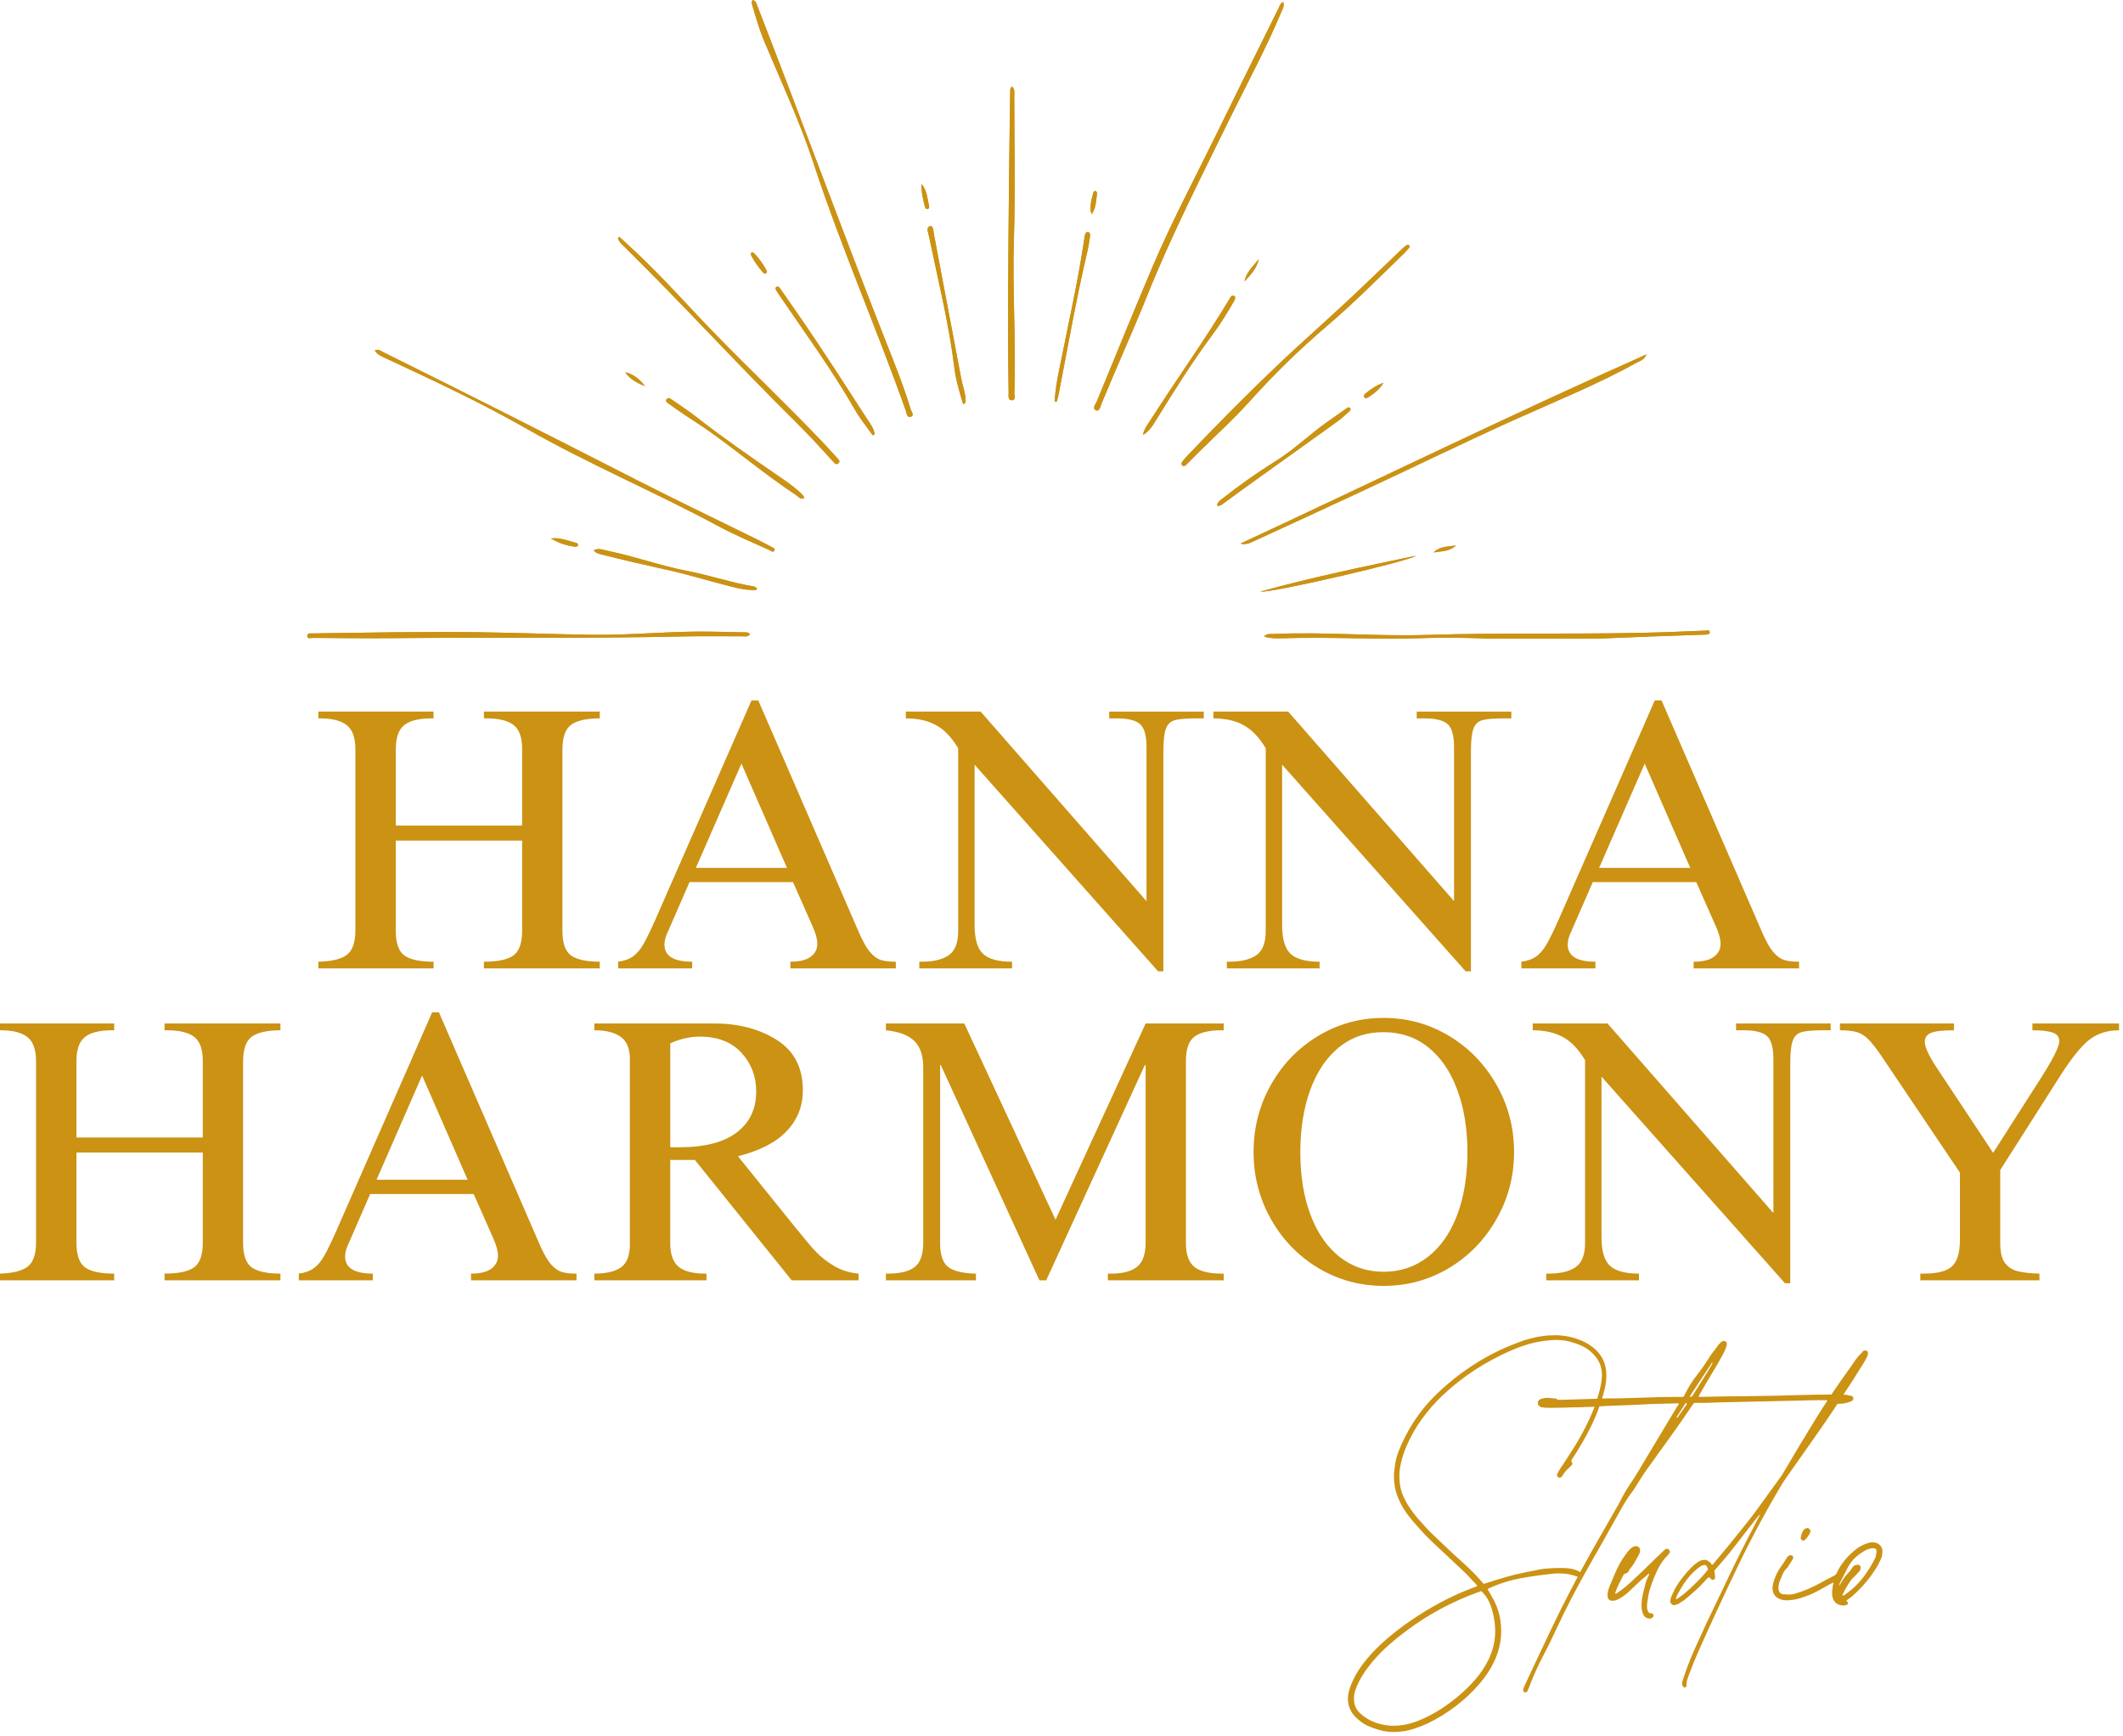 <svg xmlns="http://www.w3.org/2000/svg" xmlns:svg="http://www.w3.org/2000/svg" id="svg1" width="97.853" height="80" viewBox="0 0 97.853 80"><defs id="defs1"><clipPath clipPathUnits="userSpaceOnUse" id="clipPath2"><path d="M 0,0 H 1562.5 V 1562.5 H 0 Z" transform="scale(0.32)" clip-rule="evenodd" id="path2"></path></clipPath><clipPath clipPathUnits="userSpaceOnUse" id="clipPath4"><path d="M 0,0 H 1562.5 V 1562.5 H 0 Z" transform="scale(0.32)" clip-rule="evenodd" id="path4"></path></clipPath><clipPath clipPathUnits="userSpaceOnUse" id="clipPath6"><path d="m 447.03,479.015 h 625 V 763.39 H 447.03 Z" transform="matrix(0.784,0,0,0.784,-350.669,-375.546)" clip-rule="evenodd" id="path6"></path></clipPath><clipPath clipPathUnits="userSpaceOnUse" id="clipPath8"><path d="m 447.03,479.015 h 625 V 763.39 H 447.03 Z" transform="matrix(0.784,0,0,0.784,-350.669,-375.546)" clip-rule="evenodd" id="path8"></path></clipPath></defs><g id="g1" transform="translate(-99.34,-153.285)"><path id="path5" d="M 340.788,0.693 C 341.282,2.264 340.429,3.418 339.935,4.599 334.683,17.145 328.156,29.078 322.178,41.274 c -10.049,20.503 -20.437,40.821 -28.958,62.06 -5.053,12.593 -10.692,24.965 -15.86,37.526 -0.404,0.981 -0.763,2.938 -1.968,2.385 -1.468,-0.674 -0.081,-2.183 0.346,-3.221 6.432,-15.645 12.784,-31.324 19.407,-46.887 6.726,-15.806 14.821,-30.967 22.35,-46.394 7.201,-14.756 14.522,-29.453 21.8,-44.171 0.319,-0.646 0.45,-1.447 1.494,-1.879 z M 155.457,2.086 c 1.224,4.152 2.421,8.308 4.095,12.315 5.908,14.138 12.462,28.062 17.226,42.609 9.574,29.23 21.95,57.39 32.202,86.351 0.313,0.885 0.383,2.665 1.828,2.124 1.272,-0.476 0.125,-1.755 -0.129,-2.603 -2.366,-7.907 -5.461,-15.559 -8.488,-23.219 C 186.773,80.632 172.413,41.197 157.156,2.105 156.846,1.31 156.726,0.28 155.454,0 c -0.404,0.811 -0.186,1.444 0.003,2.086 z M 330.691,188.856 c 12.042,-5.507 24.057,-11.079 36.068,-16.647 18.438,-8.549 36.683,-17.521 55.225,-25.855 14.281,-6.419 28.822,-12.28 42.534,-19.91 1.004,-0.559 2.315,-0.795 3.088,-2.71 -47.984,21.359 -94.649,44.147 -141.742,66.047 1.855,0.55 3.359,-0.253 4.827,-0.924 z m 10.103,33.977 c 16.513,-0.509 33.024,0.531 49.543,-0.066 11.837,-0.428 23.679,0.357 35.519,0.57 14.771,0.266 29.513,-0.595 44.263,-1.153 6.002,-0.227 12.005,-0.403 18.008,-0.617 0.652,-0.023 1.597,-0.021 1.57,-0.833 -0.033,-0.978 -1.033,-0.583 -1.607,-0.565 -3.418,0.107 -6.834,0.29 -10.252,0.422 -28.926,1.124 -57.876,0.155 -86.808,1.084 -17.924,0.575 -35.855,-1.152 -53.793,-0.318 -1.027,0.048 -2.147,-0.267 -3.161,0.874 2.308,0.713 4.528,0.669 6.72,0.602 z m -188.458,-2.06 c -3.416,-0.106 -6.835,-0.138 -10.252,-0.222 -14.183,-0.349 -28.318,1.276 -42.492,1.079 -13.086,-0.182 -26.167,-0.705 -39.253,-0.887 -19.426,-0.271 -38.85,0.13 -58.273,0.407 -0.78,0.011 -2.021,-0.291 -2.064,0.804 -0.052,1.295 1.243,0.755 1.946,0.76 9.339,0.063 18.68,0.175 28.018,0.085 33.597,-0.325 67.198,0.181 100.792,-0.587 6.918,-0.158 13.842,-0.012 20.763,-0.059 1.023,-0.007 2.188,0.326 3.06,-0.651 -0.559,-0.895 -1.468,-0.705 -2.243,-0.729 z m -125.044,-95.745 c 16.614,7.761 33.235,15.474 49.191,24.589 21.8,12.454 45.014,22.174 67.1,34.103 5.783,3.124 11.901,5.629 17.884,8.378 0.492,0.226 1.244,1.031 1.651,0.014 0.274,-0.685 -0.56,-0.903 -1.051,-1.165 -1.617,-0.864 -3.229,-1.74 -4.873,-2.551 -13.908,-6.856 -27.909,-13.53 -41.719,-20.579 -29.701,-15.161 -59.429,-30.265 -89.321,-45.044 -0.707,-0.35 -1.377,-1.035 -2.585,-0.386 0.957,1.507 2.405,2.027 3.723,2.643 z M 245.447,31.632 c -0.145,10.924 -0.344,21.847 -0.437,32.771 -0.205,24.187 -0.538,48.374 -0.121,72.561 0.018,1.064 -0.389,2.838 1.179,2.786 1.407,-0.047 0.79,-1.759 0.825,-2.735 0.634,-17.76 -0.735,-35.506 -0.164,-53.284 0.538,-16.751 0.14,-33.533 0.129,-50.301 -6.8e-4,-1.034 0.309,-2.18 -0.715,-3.178 -0.665,0.381 -0.688,0.865 -0.695,1.379 z m 138.613,53.903 c -0.577,0.29 -1.107,0.715 -1.58,1.165 -6.582,6.263 -13.091,12.604 -19.737,18.798 -7.743,7.217 -15.705,14.2 -23.386,21.481 -10.886,10.319 -21.43,20.99 -31.783,31.846 -0.689,0.723 -1.346,1.48 -1.971,2.259 -0.314,0.391 -0.556,0.927 -0.142,1.354 0.538,0.555 1.071,0.201 1.506,-0.232 1.18,-1.176 2.333,-2.381 3.515,-3.554 6.271,-6.221 12.853,-12.163 18.751,-18.72 8.441,-9.384 17.435,-18.149 27.028,-26.315 9.344,-7.954 17.949,-16.683 26.76,-25.197 0.711,-0.687 1.32,-1.479 1.885,-2.118 -0.041,-0.758 -0.457,-0.963 -0.847,-0.767 z M 108.45,83.221 c 0.444,1.32 1.516,2.168 2.452,3.091 20.249,19.967 39.407,41.002 59.635,60.988 4.511,4.457 8.786,9.131 13.045,13.825 0.472,0.52 1.087,1.341 1.866,0.631 0.785,-0.713 0.03,-1.352 -0.463,-1.893 -1.796,-1.973 -3.577,-3.961 -5.421,-5.889 -11.99,-12.538 -24.556,-24.503 -36.681,-36.905 -9.557,-9.775 -18.554,-20.093 -28.556,-29.438 -1.782,-1.665 -3.586,-3.305 -5.38,-4.957 -0.165,0.182 -0.331,0.364 -0.496,0.546 z m 89.649,68.376 c -0.208,-1.934 -1.414,-3.453 -2.427,-5.014 -8.261,-12.727 -16.397,-25.537 -25.091,-37.978 -1.814,-2.596 -3.594,-5.216 -5.423,-7.801 -0.316,-0.446 -0.77,-1.06 -1.419,-0.566 -0.523,0.398 -0.069,0.913 0.144,1.336 0.186,0.371 0.428,0.715 0.662,1.06 9.086,13.374 18.658,26.424 26.717,40.483 1.79,3.122 4.114,5.937 6.192,8.894 0.215,-0.138 0.43,-0.275 0.645,-0.413 z m 31.771,-11.742 c -0.007,-2.622 -1.027,-5.044 -1.507,-7.572 -3.182,-16.758 -6.323,-33.525 -9.514,-50.281 -0.219,-1.15 -0.188,-3.288 -1.387,-3.037 -1.483,0.311 -0.647,2.247 -0.398,3.446 3.173,15.316 6.976,30.506 8.896,46.069 0.527,4.268 1.765,8.406 3.051,12.633 0.937,-0.417 0.859,-0.873 0.858,-1.258 z m -57.978,31.929 c -2.514,-2.337 -5.384,-4.2 -8.197,-6.144 -9.326,-6.445 -18.663,-12.874 -27.597,-19.867 -2.819,-2.206 -5.809,-4.195 -8.759,-6.229 -0.571,-0.394 -1.453,-0.938 -1.949,-0.04 -0.396,0.718 0.451,1.165 0.964,1.537 1.687,1.223 3.392,2.423 5.119,3.588 2.972,2.003 6.022,3.893 8.94,5.969 10.189,7.247 19.777,15.312 30.217,22.217 0.833,0.551 1.498,1.67 2.871,1.123 -0.164,-1.035 -0.963,-1.552 -1.611,-2.154 z m -14.908,33.518 c -0.361,-0.185 -0.704,-0.476 -1.085,-0.54 -7.797,-1.321 -15.3,-3.893 -23.058,-5.386 -9.316,-1.792 -18.268,-5.039 -27.545,-6.98 -1.651,-0.345 -3.389,-1.181 -5.287,-0.301 0.875,1.238 2.08,1.31 3.178,1.59 7.408,1.893 14.859,3.589 22.327,5.235 7.621,1.68 15.095,4.02 22.672,5.919 2.828,0.709 5.735,1.334 8.683,1.085 0.038,-0.208 0.077,-0.415 0.115,-0.623 z M 320.056,175.645 c 2.307,-1.64 4.561,-3.354 6.861,-5.003 11.023,-7.906 22.063,-15.788 33.073,-23.713 1.278,-0.92 2.425,-2.027 3.592,-3.092 0.391,-0.357 1.07,-0.802 0.476,-1.423 -0.429,-0.448 -0.944,0.016 -1.328,0.28 -1.921,1.321 -3.805,2.695 -5.726,4.015 -6.522,4.482 -12.165,10.124 -18.911,14.311 -6.303,3.913 -12.342,8.205 -18.179,12.781 -0.895,0.702 -1.977,1.275 -2.273,2.672 1.203,0.376 1.776,-0.374 2.415,-0.828 z m -23.568,-29.166 c 6.215,-10.059 12.481,-20.082 19.546,-29.579 2.687,-3.613 5.073,-7.424 7.298,-11.335 0.401,-0.704 1.113,-1.734 0.308,-2.238 -0.904,-0.566 -1.371,0.634 -1.768,1.294 -8.589,14.274 -18.337,27.789 -27.299,41.818 -1.088,1.703 -2.416,3.303 -2.769,5.426 2.22,-1.285 3.437,-3.367 4.684,-5.386 z m -34.82,-6.183 c 0.227,-0.865 0.504,-1.72 0.674,-2.596 3.235,-16.654 6.151,-33.372 10.038,-49.896 0.4,-1.699 0.651,-3.435 0.906,-5.163 0.095,-0.643 0.145,-1.514 -0.716,-1.616 -0.858,-0.102 -0.915,0.807 -1.12,1.409 -0.106,0.31 -0.096,0.658 -0.145,0.987 -2.283,15.311 -5.717,30.399 -8.742,45.568 -0.734,3.681 -1.469,7.425 -1.548,11.214 0.218,0.031 0.436,0.062 0.654,0.093 z m 125.341,53.739 c -18.153,3.81 -36.324,7.544 -54.218,12.516 3.726,0.564 53.072,-10.884 54.218,-12.516 z M 93.723,190.911 c 0.242,0.027 0.656,-0.24 0.758,-0.473 0.216,-0.491 -0.199,-0.772 -0.598,-0.883 -2.886,-0.805 -5.714,-1.939 -8.844,-1.578 2.689,1.614 5.583,2.588 8.685,2.934 z M 155.66,88.183 c -0.209,-0.054 -0.622,-0.025 -0.651,0.062 -0.092,0.282 -0.168,0.671 -0.042,0.908 1.137,2.142 2.541,4.105 4.126,5.939 0.292,0.338 0.691,0.514 1.108,0.299 0.167,-0.086 0.224,-0.387 0.273,-0.481 0.004,-0.985 -4.016,-6.518 -4.815,-6.726 z m 213.805,49.22 c -0.4,0.319 -0.659,0.853 -0.339,1.318 0.366,0.532 0.912,0.234 1.323,-0.018 2.114,-1.296 3.998,-2.854 5.336,-5.042 -2.43,0.783 -4.406,2.217 -6.32,3.741 z M 215.623,72.024 c 0.109,0.456 0.268,1.032 0.922,0.947 0.48,-0.062 0.683,-0.478 0.582,-0.922 -0.612,-2.667 -0.717,-5.501 -2.599,-7.791 -0.223,2.689 0.486,5.221 1.095,7.766 z m 60.138,-4.515 c 0.035,-0.245 -0.213,-0.679 -0.441,-0.783 -0.5,-0.228 -0.759,0.224 -0.854,0.606 -0.602,2.432 -1.498,4.841 -0.616,7.45 1.64,-2.187 1.553,-4.788 1.911,-7.273 z m 56.482,22.962 c -1.896,2.455 -4.386,4.512 -4.995,7.803 2.125,-2.31 4.319,-4.577 4.995,-7.803 z M 110.997,129.97 c 1.713,2.417 4.165,3.808 6.926,4.806 -1.801,-2.303 -3.949,-4.155 -6.926,-4.806 z m 282.268,62.912 c 2.724,-0.464 5.628,-0.305 7.832,-2.422 -2.743,0.424 -5.683,0.204 -7.832,2.422 z" style="fill:#cb9213;fill-opacity:1;fill-rule:nonzero;stroke:none;stroke-width:3.092" transform="matrix(0.132,0,0,0.132,113.504,153.285)" clip-path="url(#clipPath6)"></path><path id="path7" d="M 340.788,0.693 C 341.282,2.264 340.429,3.418 339.935,4.599 334.683,17.145 328.156,29.078 322.178,41.274 c -10.049,20.503 -20.437,40.821 -28.958,62.06 -5.053,12.593 -10.692,24.965 -15.86,37.526 -0.404,0.981 -0.763,2.938 -1.968,2.385 -1.468,-0.674 -0.081,-2.183 0.346,-3.221 6.432,-15.645 12.784,-31.324 19.407,-46.887 6.726,-15.806 14.821,-30.967 22.35,-46.394 7.201,-14.756 14.522,-29.453 21.8,-44.171 0.319,-0.646 0.45,-1.447 1.494,-1.879 z M 155.457,2.086 c 1.224,4.152 2.421,8.308 4.095,12.315 5.908,14.138 12.462,28.062 17.226,42.609 9.574,29.23 21.95,57.39 32.202,86.351 0.313,0.885 0.383,2.665 1.828,2.124 1.272,-0.476 0.125,-1.755 -0.129,-2.603 -2.366,-7.907 -5.461,-15.559 -8.488,-23.219 C 186.773,80.632 172.413,41.197 157.156,2.105 156.846,1.31 156.726,0.28 155.454,0 c -0.404,0.811 -0.186,1.444 0.003,2.086 z M 330.691,188.856 c 12.042,-5.507 24.057,-11.079 36.068,-16.647 18.438,-8.549 36.683,-17.521 55.225,-25.855 14.281,-6.419 28.822,-12.28 42.534,-19.91 1.004,-0.559 2.315,-0.795 3.088,-2.71 -47.984,21.359 -94.649,44.147 -141.742,66.047 1.855,0.55 3.359,-0.253 4.827,-0.924 z m 10.103,33.977 c 16.513,-0.509 33.024,0.531 49.543,-0.066 11.837,-0.428 23.679,0.357 35.519,0.57 14.771,0.266 29.513,-0.595 44.263,-1.153 6.002,-0.227 12.005,-0.403 18.008,-0.617 0.652,-0.023 1.597,-0.021 1.57,-0.833 -0.033,-0.978 -1.033,-0.583 -1.607,-0.565 -3.418,0.107 -6.834,0.29 -10.252,0.422 -28.926,1.124 -57.876,0.155 -86.808,1.084 -17.924,0.575 -35.855,-1.152 -53.793,-0.318 -1.027,0.048 -2.147,-0.267 -3.161,0.874 2.308,0.713 4.528,0.669 6.72,0.602 z m -188.458,-2.06 c -3.416,-0.106 -6.835,-0.138 -10.252,-0.222 -14.183,-0.349 -28.318,1.276 -42.492,1.079 -13.086,-0.182 -26.167,-0.705 -39.253,-0.887 -19.426,-0.271 -38.85,0.13 -58.273,0.407 -0.78,0.011 -2.021,-0.291 -2.064,0.804 -0.052,1.295 1.243,0.755 1.946,0.76 9.339,0.063 18.68,0.175 28.018,0.085 33.597,-0.325 67.198,0.181 100.792,-0.587 6.918,-0.158 13.842,-0.012 20.763,-0.059 1.023,-0.007 2.188,0.326 3.06,-0.651 -0.559,-0.895 -1.468,-0.705 -2.243,-0.729 z m -125.044,-95.745 c 16.614,7.761 33.235,15.474 49.191,24.589 21.8,12.454 45.014,22.174 67.1,34.103 5.783,3.124 11.901,5.629 17.884,8.378 0.492,0.226 1.244,1.031 1.651,0.014 0.274,-0.685 -0.56,-0.903 -1.051,-1.165 -1.617,-0.864 -3.229,-1.74 -4.873,-2.551 -13.908,-6.856 -27.909,-13.53 -41.719,-20.579 -29.701,-15.161 -59.429,-30.265 -89.321,-45.044 -0.707,-0.35 -1.377,-1.035 -2.585,-0.386 0.957,1.507 2.405,2.027 3.723,2.643 z M 245.447,31.632 c -0.145,10.924 -0.344,21.847 -0.437,32.771 -0.205,24.187 -0.538,48.374 -0.121,72.561 0.018,1.064 -0.389,2.838 1.179,2.786 1.407,-0.047 0.79,-1.759 0.825,-2.735 0.634,-17.76 -0.735,-35.506 -0.164,-53.284 0.538,-16.751 0.14,-33.533 0.129,-50.301 -6.8e-4,-1.034 0.309,-2.18 -0.715,-3.178 -0.665,0.381 -0.688,0.865 -0.695,1.379 z m 138.613,53.903 c -0.577,0.29 -1.107,0.715 -1.58,1.165 -6.582,6.263 -13.091,12.604 -19.737,18.798 -7.743,7.217 -15.705,14.2 -23.386,21.481 -10.886,10.319 -21.43,20.99 -31.783,31.846 -0.689,0.723 -1.346,1.48 -1.971,2.259 -0.314,0.391 -0.556,0.927 -0.142,1.354 0.538,0.555 1.071,0.201 1.506,-0.232 1.18,-1.176 2.333,-2.381 3.515,-3.554 6.271,-6.221 12.853,-12.163 18.751,-18.72 8.441,-9.384 17.435,-18.149 27.028,-26.315 9.344,-7.954 17.949,-16.683 26.76,-25.197 0.711,-0.687 1.32,-1.479 1.885,-2.118 -0.041,-0.758 -0.457,-0.963 -0.847,-0.767 z M 108.45,83.221 c 0.444,1.32 1.516,2.168 2.452,3.091 20.249,19.967 39.407,41.002 59.635,60.988 4.511,4.457 8.786,9.131 13.045,13.825 0.472,0.52 1.087,1.341 1.866,0.631 0.785,-0.713 0.03,-1.352 -0.463,-1.893 -1.796,-1.973 -3.577,-3.961 -5.421,-5.889 -11.99,-12.538 -24.556,-24.503 -36.681,-36.905 -9.557,-9.775 -18.554,-20.093 -28.556,-29.438 -1.782,-1.665 -3.586,-3.305 -5.38,-4.957 -0.165,0.182 -0.331,0.364 -0.496,0.546 z m 89.649,68.376 c -0.208,-1.934 -1.414,-3.453 -2.427,-5.014 -8.261,-12.727 -16.397,-25.537 -25.091,-37.978 -1.814,-2.596 -3.594,-5.216 -5.423,-7.801 -0.316,-0.446 -0.77,-1.06 -1.419,-0.566 -0.523,0.398 -0.069,0.913 0.144,1.336 0.186,0.371 0.428,0.715 0.662,1.06 9.086,13.374 18.658,26.424 26.717,40.483 1.79,3.122 4.114,5.937 6.192,8.894 0.215,-0.138 0.43,-0.275 0.645,-0.413 z m 31.771,-11.742 c -0.007,-2.622 -1.027,-5.044 -1.507,-7.572 -3.182,-16.758 -6.323,-33.525 -9.514,-50.281 -0.219,-1.15 -0.188,-3.288 -1.387,-3.037 -1.483,0.311 -0.647,2.247 -0.398,3.446 3.173,15.316 6.976,30.506 8.896,46.069 0.527,4.268 1.765,8.406 3.051,12.633 0.937,-0.417 0.859,-0.873 0.858,-1.258 z m -57.978,31.929 c -2.514,-2.337 -5.384,-4.2 -8.197,-6.144 -9.326,-6.445 -18.663,-12.874 -27.597,-19.867 -2.819,-2.206 -5.809,-4.195 -8.759,-6.229 -0.571,-0.394 -1.453,-0.938 -1.949,-0.04 -0.396,0.718 0.451,1.165 0.964,1.537 1.687,1.223 3.392,2.423 5.119,3.588 2.972,2.003 6.022,3.893 8.94,5.969 10.189,7.247 19.777,15.312 30.217,22.217 0.833,0.551 1.498,1.67 2.871,1.123 -0.164,-1.035 -0.963,-1.552 -1.611,-2.154 z m -14.908,33.518 c -0.361,-0.185 -0.704,-0.476 -1.085,-0.54 -7.797,-1.321 -15.3,-3.893 -23.058,-5.386 -9.316,-1.792 -18.268,-5.039 -27.545,-6.98 -1.651,-0.345 -3.389,-1.181 -5.287,-0.301 0.875,1.238 2.08,1.31 3.178,1.59 7.408,1.893 14.859,3.589 22.327,5.235 7.621,1.68 15.095,4.02 22.672,5.919 2.828,0.709 5.735,1.334 8.683,1.085 0.038,-0.208 0.077,-0.415 0.115,-0.623 z M 320.056,175.645 c 2.307,-1.64 4.561,-3.354 6.861,-5.003 11.023,-7.906 22.063,-15.788 33.073,-23.713 1.278,-0.92 2.425,-2.027 3.592,-3.092 0.391,-0.357 1.07,-0.802 0.476,-1.423 -0.429,-0.448 -0.944,0.016 -1.328,0.28 -1.921,1.321 -3.805,2.695 -5.726,4.015 -6.522,4.482 -12.165,10.124 -18.911,14.311 -6.303,3.913 -12.342,8.205 -18.179,12.781 -0.895,0.702 -1.977,1.275 -2.273,2.672 1.203,0.376 1.776,-0.374 2.415,-0.828 z m -23.568,-29.166 c 6.215,-10.059 12.481,-20.082 19.546,-29.579 2.687,-3.613 5.073,-7.424 7.298,-11.335 0.401,-0.704 1.113,-1.734 0.308,-2.238 -0.904,-0.566 -1.371,0.634 -1.768,1.294 -8.589,14.274 -18.337,27.789 -27.299,41.818 -1.088,1.703 -2.416,3.303 -2.769,5.426 2.22,-1.285 3.437,-3.367 4.684,-5.386 z m -34.82,-6.183 c 0.227,-0.865 0.504,-1.72 0.674,-2.596 3.235,-16.654 6.151,-33.372 10.038,-49.896 0.4,-1.699 0.651,-3.435 0.906,-5.163 0.095,-0.643 0.145,-1.514 -0.716,-1.616 -0.858,-0.102 -0.915,0.807 -1.12,1.409 -0.106,0.31 -0.096,0.658 -0.145,0.987 -2.283,15.311 -5.717,30.399 -8.742,45.568 -0.734,3.681 -1.469,7.425 -1.548,11.214 0.218,0.031 0.436,0.062 0.654,0.093 z m 125.341,53.739 c -18.153,3.81 -36.324,7.544 -54.218,12.516 3.726,0.564 53.072,-10.884 54.218,-12.516 z M 93.723,190.911 c 0.242,0.027 0.656,-0.24 0.758,-0.473 0.216,-0.491 -0.199,-0.772 -0.598,-0.883 -2.886,-0.805 -5.714,-1.939 -8.844,-1.578 2.689,1.614 5.583,2.588 8.685,2.934 z M 155.66,88.183 c -0.209,-0.054 -0.622,-0.025 -0.651,0.062 -0.092,0.282 -0.168,0.671 -0.042,0.908 1.137,2.142 2.541,4.105 4.126,5.939 0.292,0.338 0.691,0.514 1.108,0.299 0.167,-0.086 0.224,-0.387 0.273,-0.481 0.004,-0.985 -4.016,-6.518 -4.815,-6.726 z m 213.805,49.22 c -0.4,0.319 -0.659,0.853 -0.339,1.318 0.366,0.532 0.912,0.234 1.323,-0.018 2.114,-1.296 3.998,-2.854 5.336,-5.042 -2.43,0.783 -4.406,2.217 -6.32,3.741 z M 215.623,72.024 c 0.109,0.456 0.268,1.032 0.922,0.947 0.48,-0.062 0.683,-0.478 0.582,-0.922 -0.612,-2.667 -0.717,-5.501 -2.599,-7.791 -0.223,2.689 0.486,5.221 1.095,7.766 z m 60.138,-4.515 c 0.035,-0.245 -0.213,-0.679 -0.441,-0.783 -0.5,-0.228 -0.759,0.224 -0.854,0.606 -0.602,2.432 -1.498,4.841 -0.616,7.45 1.64,-2.187 1.553,-4.788 1.911,-7.273 z m 56.482,22.962 c -1.896,2.455 -4.386,4.512 -4.995,7.803 2.125,-2.31 4.319,-4.577 4.995,-7.803 z M 110.997,129.97 c 1.713,2.417 4.165,3.808 6.926,4.806 -1.801,-2.303 -3.949,-4.155 -6.926,-4.806 z m 282.268,62.912 c 2.724,-0.464 5.628,-0.305 7.832,-2.422 -2.743,0.424 -5.683,0.204 -7.832,2.422 z" style="display:inline;fill:#cb9213;fill-opacity:1;fill-rule:nonzero;stroke:none;stroke-width:3.092" transform="matrix(0.132,0,0,0.132,113.504,153.285)" clip-path="url(#clipPath8)"></path><g id="g8" transform="matrix(0.323,0,0,0.323,67.208,103.705)" style="stroke-width:3.092"><g id="g9" style="stroke-width:3.092"></g><path id="path9" d="m 8.234,16.017 c -0.574,0.102 -1.148,0.156 -1.719,0.156 -0.648,0 -1.281,-0.086 -1.906,-0.25 -0.625,-0.168 -1.242,-0.387 -1.844,-0.656 -0.25,-0.125 -0.492,-0.266 -0.719,-0.422 -0.219,-0.156 -0.434,-0.324 -0.641,-0.5 -0.938,-0.812 -1.406,-1.781 -1.406,-2.906 0,-0.281 0.039,-0.617 0.125,-1 C 0.227,10.009 0.367,9.595 0.547,9.189 0.723,8.791 0.914,8.4 1.125,8.017 1.438,7.462 1.785,6.931 2.172,6.423 2.566,5.912 2.977,5.423 3.406,4.955 4.227,4.08 5.098,3.259 6.016,2.502 6.93,1.74 7.883,1.021 8.875,0.345 10.281,-0.631 11.727,-1.518 13.219,-2.311 c 1.5,-0.801 3.039,-1.5 4.625,-2.094 l 0.625,-0.234 c -0.043,-0.062 -0.078,-0.117 -0.109,-0.172 -0.031,-0.051 -0.074,-0.102 -0.125,-0.156 -0.336,-0.332 -0.652,-0.664 -0.953,-1 -0.305,-0.344 -0.633,-0.672 -0.984,-0.984 l -3.922,-3.672 c -0.594,-0.551 -1.164,-1.117 -1.703,-1.703 -0.531,-0.582 -1.059,-1.176 -1.578,-1.781 -0.406,-0.488 -0.777,-0.992 -1.109,-1.516 -0.324,-0.52 -0.605,-1.078 -0.844,-1.672 -0.199,-0.477 -0.344,-0.969 -0.438,-1.469 -0.094,-0.508 -0.141,-1.008 -0.141,-1.5 0,-0.219 0.008,-0.43 0.031,-0.641 0.031,-0.207 0.055,-0.426 0.078,-0.656 0.082,-0.781 0.258,-1.531 0.531,-2.25 0.281,-0.719 0.598,-1.426 0.953,-2.125 1.207,-2.375 2.785,-4.484 4.734,-6.328 1.633,-1.539 3.379,-2.898 5.234,-4.078 1.852,-1.188 3.832,-2.176 5.938,-2.969 0.602,-0.25 1.223,-0.457 1.859,-0.625 0.645,-0.176 1.289,-0.305 1.938,-0.391 0.281,-0.039 0.562,-0.066 0.844,-0.078 0.289,-0.02 0.57,-0.031 0.844,-0.031 1.32,0 2.594,0.262 3.813,0.781 0.344,0.137 0.664,0.305 0.969,0.5 0.301,0.188 0.594,0.402 0.875,0.641 0.57,0.512 0.992,1.078 1.266,1.703 0.27,0.625 0.406,1.309 0.406,2.047 0,0.68 -0.078,1.34 -0.234,1.984 -0.156,0.648 -0.34,1.281 -0.547,1.906 -0.418,1.262 -0.922,2.484 -1.516,3.672 -0.594,1.18 -1.246,2.328 -1.953,3.453 l -0.75,1.172 v 0.047 c 0.102,0.211 0.156,0.352 0.156,0.422 0,0.105 -0.102,0.246 -0.297,0.422 -0.219,0.188 -0.43,0.387 -0.625,0.594 -0.188,0.211 -0.352,0.445 -0.484,0.703 -0.023,0.031 -0.07,0.086 -0.141,0.156 -0.137,0.137 -0.281,0.164 -0.438,0.078 -0.188,-0.125 -0.25,-0.27 -0.188,-0.438 0.051,-0.102 0.102,-0.211 0.156,-0.328 0.051,-0.113 0.113,-0.223 0.188,-0.328 0.102,-0.176 0.211,-0.344 0.328,-0.5 0.113,-0.156 0.223,-0.316 0.328,-0.484 0.32,-0.52 0.648,-1.035 0.984,-1.547 0.344,-0.52 0.672,-1.047 0.984,-1.578 0.625,-1.07 1.191,-2.164 1.703,-3.281 0.52,-1.125 0.941,-2.285 1.266,-3.484 0.125,-0.438 0.227,-0.867 0.312,-1.297 0.094,-0.438 0.141,-0.875 0.141,-1.312 0,-0.695 -0.137,-1.316 -0.406,-1.859 -0.273,-0.551 -0.656,-1.039 -1.156,-1.469 -0.387,-0.332 -0.793,-0.602 -1.219,-0.812 -0.43,-0.207 -0.875,-0.379 -1.344,-0.516 -0.418,-0.145 -0.84,-0.242 -1.266,-0.297 -0.418,-0.051 -0.844,-0.078 -1.281,-0.078 -0.156,0 -0.312,0.008 -0.469,0.016 -0.156,0.012 -0.305,0.027 -0.438,0.047 -0.961,0.086 -1.887,0.25 -2.781,0.5 -0.887,0.25 -1.766,0.57 -2.641,0.953 -1.781,0.781 -3.484,1.699 -5.109,2.75 -1.625,1.055 -3.156,2.258 -4.594,3.609 -1.117,1.055 -2.117,2.195 -3,3.422 -0.887,1.219 -1.633,2.543 -2.234,3.969 -0.387,0.898 -0.672,1.852 -0.859,2.859 -0.043,0.23 -0.074,0.453 -0.094,0.672 -0.012,0.211 -0.016,0.418 -0.016,0.625 0,0.574 0.055,1.141 0.172,1.703 0.125,0.555 0.328,1.102 0.609,1.641 0.238,0.48 0.52,0.949 0.844,1.406 0.32,0.449 0.656,0.883 1,1.297 0.406,0.449 0.805,0.891 1.203,1.328 0.395,0.438 0.812,0.855 1.25,1.25 0.656,0.625 1.312,1.25 1.969,1.875 0.664,0.625 1.336,1.242 2.016,1.844 0.5,0.461 0.992,0.934 1.484,1.422 0.488,0.48 0.945,0.98 1.375,1.5 l 0.078,0.109 c 0.039,-0.02 0.086,-0.031 0.141,-0.031 0.051,0 0.094,-0.008 0.125,-0.031 0.938,-0.312 1.879,-0.602 2.828,-0.875 0.957,-0.281 1.914,-0.516 2.875,-0.703 0.594,-0.125 1.188,-0.242 1.781,-0.359 0.594,-0.125 1.188,-0.195 1.781,-0.219 0.238,-0.02 0.484,-0.031 0.734,-0.031 0.258,-0.008 0.508,-0.016 0.75,-0.016 0.363,0 0.723,0.016 1.078,0.047 0.352,0.031 0.707,0.109 1.063,0.234 0.156,0.055 0.301,0.121 0.438,0.203 0.133,0.074 0.273,0.152 0.422,0.234 0.082,0.055 0.148,0.125 0.203,0.219 0.07,0.086 0.07,0.188 0,0.312 -0.055,0.117 -0.148,0.172 -0.281,0.172 -0.055,0 -0.109,-0.016 -0.172,-0.047 -0.062,-0.031 -0.133,-0.055 -0.203,-0.078 -0.887,-0.344 -1.75,-0.516 -2.594,-0.516 -0.148,0 -0.289,0 -0.422,0 -0.125,0 -0.258,0.008 -0.391,0.016 -1.594,0.156 -3.18,0.375 -4.75,0.656 -1.574,0.281 -3.078,0.75 -4.516,1.406 l -0.281,0.125 c 0,0.094 0.023,0.172 0.078,0.234 0.051,0.055 0.094,0.117 0.125,0.188 0.238,0.418 0.473,0.84 0.703,1.266 0.227,0.43 0.41,0.867 0.547,1.313 0.176,0.523 0.297,1.039 0.359,1.547 0.07,0.508 0.109,1.02 0.109,1.531 0,0.738 -0.09,1.469 -0.266,2.188 -0.168,0.727 -0.43,1.457 -0.781,2.188 -0.262,0.551 -0.562,1.082 -0.906,1.594 -0.344,0.508 -0.719,1 -1.125,1.469 -1.023,1.195 -2.152,2.266 -3.391,3.203 -1.23,0.938 -2.555,1.754 -3.969,2.453 -0.512,0.238 -1.039,0.453 -1.578,0.641 -0.531,0.195 -1.074,0.348 -1.625,0.453 z m -0.078,-0.891 c 0.602,-0.117 1.195,-0.289 1.781,-0.516 0.582,-0.23 1.141,-0.48 1.672,-0.75 1.133,-0.594 2.195,-1.273 3.188,-2.031 0.988,-0.75 1.914,-1.578 2.781,-2.484 0.395,-0.418 0.773,-0.859 1.141,-1.328 0.363,-0.469 0.688,-0.953 0.969,-1.453 0.438,-0.762 0.766,-1.531 0.984,-2.313 0.227,-0.781 0.344,-1.602 0.344,-2.453 0,-0.418 -0.027,-0.836 -0.078,-1.25 -0.105,-0.813 -0.289,-1.598 -0.547,-2.359 -0.262,-0.77 -0.68,-1.441 -1.25,-2.016 l -0.078,-0.078 c -0.023,0 -0.043,0 -0.062,0 -0.012,0 -0.027,0 -0.047,0 l -0.359,0.125 c -1.844,0.668 -3.621,1.461 -5.328,2.375 C 11.555,-0.487 9.922,0.552 8.359,1.72 7.492,2.365 6.648,3.048 5.828,3.767 5.016,4.486 4.254,5.259 3.547,6.095 3.16,6.564 2.789,7.041 2.438,7.533 2.094,8.033 1.785,8.556 1.516,9.111 1.336,9.474 1.18,9.849 1.047,10.236 c -0.125,0.383 -0.188,0.785 -0.188,1.203 0,0.395 0.066,0.766 0.203,1.109 0.145,0.352 0.375,0.676 0.688,0.969 0.207,0.188 0.422,0.359 0.641,0.516 0.227,0.156 0.473,0.305 0.734,0.453 0.539,0.27 1.094,0.469 1.656,0.594 0.562,0.133 1.141,0.203 1.734,0.203 0.551,0 1.098,-0.055 1.641,-0.156 z M 71.781,-31.795 c 0.227,0.043 0.344,0.168 0.344,0.375 v 0.016 c 0,0.156 -0.094,0.289 -0.281,0.391 -0.055,0.023 -0.109,0.043 -0.172,0.062 -0.062,0.012 -0.109,0.027 -0.141,0.047 -0.336,0.125 -0.688,0.203 -1.062,0.234 -0.375,0.023 -0.746,0.031 -1.109,0.031 -0.418,0 -0.656,-0.023 -0.719,-0.078 -0.055,-0.051 -0.152,-0.203 -0.297,-0.453 h -0.469 c -0.586,0 -1.168,0.008 -1.75,0.016 -0.586,0.012 -1.172,0.027 -1.766,0.047 l -11.156,0.25 c -0.574,0.023 -1.148,0.043 -1.719,0.062 -0.562,0.012 -1.137,0.016 -1.719,0.016 h -0.375 c -0.062,0.074 -0.133,0.164 -0.203,0.266 -1.062,1.586 -2.148,3.141 -3.25,4.672 -1.094,1.523 -2.199,3.055 -3.312,4.594 -0.449,0.648 -0.883,1.309 -1.297,1.984 -0.406,0.68 -0.844,1.32 -1.312,1.922 -0.055,0.074 -0.152,0.23 -0.297,0.469 -0.148,0.23 -0.289,0.461 -0.422,0.688 -0.125,0.219 -0.215,0.371 -0.266,0.453 -1.586,2.867 -3.188,5.715 -4.812,8.547 -1.613,2.836 -3.117,5.75 -4.516,8.75 -0.582,1.27 -1.195,2.52 -1.844,3.75 -0.645,1.227 -1.227,2.492 -1.75,3.797 -0.062,0.195 -0.133,0.395 -0.219,0.594 -0.094,0.195 -0.176,0.391 -0.25,0.578 -0.051,0.156 -0.156,0.234 -0.312,0.234 -0.207,0 -0.312,-0.105 -0.312,-0.312 0,-0.105 0.023,-0.203 0.062,-0.297 0.031,-0.094 0.062,-0.184 0.094,-0.266 l 0.891,-1.906 c 0.906,-1.93 1.82,-3.859 2.734,-5.797 0.918,-1.938 1.867,-3.848 2.844,-5.734 1.023,-1.977 2.082,-3.941 3.188,-5.891 1.113,-1.957 2.227,-3.91 3.344,-5.859 0.176,-0.289 0.344,-0.582 0.5,-0.875 0.164,-0.301 0.328,-0.609 0.484,-0.922 0.281,-0.551 0.613,-1.113 1,-1.688 0.5,-0.727 0.973,-1.469 1.422,-2.219 0.457,-0.75 0.898,-1.492 1.328,-2.234 l 4.016,-6.688 c 0.051,-0.094 0.102,-0.172 0.156,-0.234 0.051,-0.07 0.113,-0.16 0.188,-0.266 -0.074,-0.02 -0.133,-0.031 -0.172,-0.031 -0.031,-0.008 -0.062,-0.016 -0.094,-0.016 l -3.781,0.094 c -0.449,0.023 -0.902,0.047 -1.359,0.078 -0.461,0.023 -0.918,0.043 -1.375,0.062 l -3.438,0.125 c -0.5,0.023 -1.008,0.055 -1.516,0.094 -0.512,0.043 -1.023,0.062 -1.531,0.062 -0.168,0 -0.336,0.012 -0.5,0.031 -0.168,0.012 -0.336,0.016 -0.516,0.016 -0.707,0 -1.414,0.016 -2.125,0.047 -0.719,0.023 -1.441,0.031 -2.172,0.031 -0.344,0 -0.688,-0.023 -1.031,-0.078 -0.145,-0.031 -0.27,-0.094 -0.375,-0.188 -0.113,-0.094 -0.172,-0.203 -0.172,-0.328 v -0.125 c 0,-0.25 0.133,-0.426 0.391,-0.531 0.324,-0.113 0.625,-0.172 0.906,-0.172 0.188,0 0.383,0.016 0.578,0.047 0.188,0.023 0.371,0.031 0.547,0.031 0.105,0 0.172,0.016 0.203,0.047 0.105,0.105 0.23,0.156 0.375,0.156 0.137,0 0.262,0 0.375,0 l 5.156,-0.156 c 0.051,0 0.102,-0.004 0.156,-0.016 0.051,-0.008 0.102,-0.016 0.156,-0.016 1.895,0 3.785,-0.035 5.672,-0.109 1.895,-0.082 3.789,-0.125 5.688,-0.125 h 0.547 c 0.07,-0.082 0.129,-0.164 0.172,-0.25 0.039,-0.094 0.086,-0.191 0.141,-0.297 0.469,-0.914 1.02,-1.781 1.656,-2.594 0.645,-0.82 1.238,-1.676 1.781,-2.562 0.176,-0.27 0.367,-0.535 0.578,-0.797 0.219,-0.258 0.414,-0.531 0.594,-0.812 0.051,-0.082 0.109,-0.148 0.172,-0.203 0.07,-0.051 0.133,-0.113 0.188,-0.188 0.039,-0.07 0.117,-0.141 0.234,-0.203 0.102,-0.051 0.191,-0.078 0.266,-0.078 0.082,0 0.172,0.031 0.266,0.094 0.102,0.074 0.156,0.199 0.156,0.375 0,0.156 -0.047,0.344 -0.141,0.562 -0.055,0.148 -0.121,0.309 -0.203,0.484 -0.074,0.168 -0.152,0.32 -0.234,0.453 -0.5,0.93 -1.027,1.84 -1.578,2.734 -0.543,0.887 -1.074,1.793 -1.594,2.719 l -0.266,0.469 c 0.031,0.062 0.066,0.094 0.109,0.094 0.051,0 0.094,0 0.125,0 l 4.094,-0.078 c 0.395,-0.008 0.789,-0.008 1.188,0 0.406,0 0.797,-0.004 1.172,-0.016 l 4.609,-0.078 c 1.27,-0.039 2.531,-0.078 3.781,-0.109 1.258,-0.031 2.523,-0.047 3.797,-0.047 0.383,0 0.758,-0.004 1.125,-0.016 0.375,-0.008 0.754,0.012 1.141,0.062 0.102,0.023 0.203,0.047 0.297,0.078 0.094,0.023 0.191,0.039 0.297,0.047 z M 49.313,-32.03 c 0.457,-0.738 0.922,-1.473 1.391,-2.203 0.469,-0.727 0.91,-1.469 1.328,-2.219 0,-0.031 0,-0.047 0,-0.047 0.008,0 0.016,-0.008 0.016,-0.031 v -0.078 h -0.047 v 0.047 l 0.031,0.109 c -0.023,0 -0.043,-0.004 -0.062,-0.016 -0.012,-0.02 -0.039,-0.016 -0.078,0.016 -0.031,0.031 -0.059,0.07 -0.078,0.109 -0.012,0.031 -0.027,0.062 -0.047,0.094 l -2.922,4.438 -0.078,0.203 c 0.094,-0.031 0.16,-0.051 0.203,-0.062 0.039,-0.008 0.086,-0.023 0.141,-0.047 0.031,-0.031 0.062,-0.07 0.094,-0.125 0.039,-0.051 0.078,-0.113 0.109,-0.188 z m -1.031,1.547 0.094,-0.234 c -0.031,0 -0.07,-0.004 -0.109,-0.016 -0.043,-0.008 -0.074,-0.004 -0.094,0.016 -0.055,0.055 -0.09,0.102 -0.109,0.141 -0.012,0.043 -0.039,0.09 -0.078,0.141 l -1.109,1.719 c 0.008,0 0.023,0.008 0.047,0.016 0.02,0.012 0.035,0.016 0.047,0.016 0.07,0 0.125,-0.047 0.156,-0.141 z m -5.445,30.453 c -0.281,-0.063 -0.5,-0.223 -0.656,-0.484 -0.062,-0.145 -0.117,-0.281 -0.156,-0.406 -0.031,-0.133 -0.062,-0.27 -0.094,-0.406 -0.023,-0.082 -0.031,-0.172 -0.031,-0.266 0,-0.102 0,-0.188 0,-0.25 0,-0.301 0.016,-0.594 0.047,-0.875 0.039,-0.289 0.094,-0.57 0.156,-0.844 0.102,-0.414 0.207,-0.836 0.312,-1.266 0.102,-0.426 0.254,-0.832 0.453,-1.219 0.062,-0.113 0.102,-0.223 0.125,-0.328 l -0.047,-0.062 -0.453,0.391 c -0.418,0.336 -0.824,0.695 -1.219,1.078 -0.387,0.375 -0.777,0.746 -1.172,1.109 -0.23,0.211 -0.469,0.406 -0.719,0.594 -0.25,0.18 -0.516,0.34 -0.797,0.484 -0.113,0.062 -0.242,0.121 -0.391,0.172 -0.156,0.043 -0.289,0.062 -0.406,0.062 -0.488,0 -0.734,-0.242 -0.734,-0.734 v -0.156 c 0,-0.07 0,-0.133 0,-0.188 0,-0.062 0.012,-0.117 0.031,-0.172 0.031,-0.102 0.062,-0.207 0.094,-0.313 0.023,-0.102 0.047,-0.207 0.078,-0.312 0.305,-0.75 0.617,-1.488 0.938,-2.219 0.312,-0.727 0.688,-1.422 1.125,-2.078 0.102,-0.156 0.211,-0.305 0.328,-0.453 0.113,-0.156 0.227,-0.312 0.344,-0.469 0.094,-0.102 0.188,-0.203 0.281,-0.297 0.094,-0.094 0.191,-0.176 0.297,-0.25 0.082,-0.031 0.16,-0.062 0.234,-0.094 0.082,-0.039 0.172,-0.062 0.266,-0.062 0.188,0 0.336,0.059 0.453,0.172 0.113,0.117 0.172,0.266 0.172,0.453 0,0.125 -0.027,0.25 -0.078,0.375 -0.055,0.117 -0.105,0.227 -0.156,0.328 -0.125,0.25 -0.262,0.496 -0.406,0.734 -0.137,0.242 -0.281,0.477 -0.438,0.703 -0.086,0.125 -0.184,0.258 -0.297,0.391 -0.117,0.125 -0.199,0.258 -0.25,0.391 -0.012,0.074 -0.055,0.137 -0.125,0.188 -0.074,0.055 -0.141,0.094 -0.203,0.125 -0.055,0.031 -0.109,0.059 -0.172,0.078 -0.062,0.023 -0.133,0.047 -0.203,0.078 -0.219,0.438 -0.445,0.883 -0.672,1.328 -0.227,0.449 -0.422,0.918 -0.578,1.406 0.023,0 0.039,0.008 0.047,0.016 0.012,0.012 0.023,0.016 0.031,0.016 0.074,0 0.133,-0.016 0.172,-0.047 0.043,-0.039 0.086,-0.07 0.125,-0.094 0.375,-0.258 0.738,-0.535 1.094,-0.828 0.363,-0.289 0.707,-0.594 1.031,-0.906 0.539,-0.508 1.07,-1.008 1.594,-1.5 0.52,-0.5 1.039,-1.008 1.562,-1.531 0.207,-0.207 0.414,-0.406 0.625,-0.594 0.207,-0.188 0.426,-0.395 0.656,-0.625 0.102,-0.102 0.18,-0.172 0.234,-0.203 0.082,-0.051 0.16,-0.078 0.234,-0.078 0.102,0 0.195,0.043 0.281,0.125 0.156,0.156 0.18,0.324 0.078,0.5 -0.074,0.105 -0.125,0.172 -0.156,0.203 -0.625,0.625 -1.133,1.328 -1.516,2.109 -0.375,0.781 -0.703,1.59 -0.984,2.422 -0.125,0.367 -0.23,0.734 -0.312,1.109 -0.074,0.375 -0.137,0.75 -0.188,1.125 -0.012,0.094 -0.023,0.195 -0.031,0.297 -0.012,0.105 -0.016,0.199 -0.016,0.281 0,0.125 0.004,0.242 0.016,0.344 0.008,0.105 0.039,0.215 0.094,0.328 0.031,0.094 0.07,0.18 0.125,0.25 0.051,0.062 0.129,0.094 0.234,0.094 0.07,0 0.16,0.016 0.266,0.047 0.133,0.055 0.203,0.152 0.203,0.297 0,0.086 -0.039,0.164 -0.109,0.234 -0.188,0.188 -0.414,0.242 -0.672,0.172 z M 47.91,9.767 c -0.051,-0.055 -0.098,-0.109 -0.141,-0.172 -0.039,-0.062 -0.062,-0.125 -0.062,-0.188 l -0.031,-0.109 c 0,-0.055 0.008,-0.105 0.016,-0.156 0.012,-0.055 0.023,-0.105 0.031,-0.156 0.094,-0.293 0.188,-0.586 0.281,-0.875 0.094,-0.281 0.195,-0.563 0.297,-0.844 0.395,-1.094 0.836,-2.18 1.328,-3.25 0.488,-1.063 0.973,-2.125 1.453,-3.188 1.082,-2.27 2.164,-4.535 3.25,-6.797 1.082,-2.27 2.207,-4.516 3.375,-6.734 l 1.062,-2.062 h -0.109 c -0.062,0.074 -0.121,0.141 -0.172,0.203 -0.043,0.055 -0.09,0.117 -0.141,0.188 -0.887,1.117 -1.762,2.242 -2.625,3.375 -0.867,1.137 -1.766,2.242 -2.703,3.312 l -0.734,0.844 c 0.02,0.156 0.039,0.312 0.062,0.469 0.031,0.156 0.047,0.305 0.047,0.438 v 0.047 c 0,0.156 -0.062,0.262 -0.188,0.312 -0.074,0.043 -0.125,0.062 -0.156,0.062 -0.074,0 -0.152,-0.047 -0.234,-0.141 l -0.156,-0.156 c -0.105,-0.102 -0.219,-0.094 -0.344,0.031 l -0.281,0.312 c -0.438,0.492 -0.898,0.953 -1.375,1.391 -0.469,0.43 -0.961,0.852 -1.469,1.266 -0.133,0.125 -0.281,0.234 -0.438,0.328 -0.156,0.094 -0.312,0.195 -0.469,0.297 -0.07,0.055 -0.16,0.102 -0.266,0.141 -0.102,0.031 -0.195,0.062 -0.281,0.094 -0.188,0.055 -0.352,0.027 -0.5,-0.078 -0.156,-0.102 -0.234,-0.258 -0.234,-0.469 0,-0.188 0.047,-0.395 0.141,-0.625 0.137,-0.344 0.293,-0.68 0.469,-1.016 0.324,-0.602 0.695,-1.164 1.109,-1.688 0.406,-0.52 0.848,-1.023 1.328,-1.516 0.125,-0.125 0.25,-0.238 0.375,-0.344 0.133,-0.113 0.281,-0.223 0.438,-0.328 0.125,-0.094 0.25,-0.172 0.375,-0.234 0.133,-0.07 0.27,-0.109 0.406,-0.109 0.051,0 0.098,-0.004 0.141,-0.016 0.039,-0.008 0.086,-0.016 0.141,-0.016 0.145,0 0.273,0.039 0.391,0.109 0.125,0.074 0.25,0.168 0.375,0.281 0.102,0.094 0.188,0.211 0.25,0.344 0.102,-0.051 0.18,-0.113 0.234,-0.188 0.051,-0.082 0.113,-0.16 0.188,-0.234 0.656,-0.781 1.305,-1.563 1.953,-2.344 0.645,-0.789 1.285,-1.586 1.922,-2.391 0.977,-1.195 1.91,-2.414 2.797,-3.656 0.883,-1.238 1.773,-2.469 2.672,-3.688 0.102,-0.133 0.203,-0.281 0.297,-0.438 0.102,-0.156 0.195,-0.312 0.281,-0.469 1.457,-2.5 2.945,-4.977 4.469,-7.438 1.531,-2.469 3.148,-4.875 4.859,-7.219 0.207,-0.301 0.406,-0.594 0.594,-0.875 0.188,-0.289 0.395,-0.566 0.625,-0.828 0.082,-0.102 0.176,-0.203 0.281,-0.297 0.102,-0.094 0.203,-0.203 0.297,-0.328 0.102,-0.133 0.207,-0.203 0.312,-0.203 h 0.125 c 0.238,0 0.359,0.117 0.359,0.344 0,0.188 -0.043,0.371 -0.125,0.547 -0.086,0.168 -0.18,0.344 -0.281,0.531 -0.105,0.18 -0.211,0.355 -0.312,0.531 -0.523,0.836 -1.047,1.668 -1.578,2.5 -0.531,0.836 -1.07,1.656 -1.609,2.469 -1.262,1.949 -2.559,3.859 -3.891,5.734 -1.324,1.875 -2.648,3.758 -3.969,5.641 -0.188,0.281 -0.355,0.539 -0.5,0.766 -2.305,3.855 -4.422,7.805 -6.359,11.844 -1.938,4.031 -3.82,8.094 -5.641,12.188 -0.211,0.469 -0.406,0.938 -0.594,1.406 -0.18,0.469 -0.359,0.938 -0.547,1.406 -0.125,0.313 -0.242,0.629 -0.344,0.953 -0.102,0.32 -0.156,0.656 -0.156,1 0,0.082 -0.047,0.145 -0.141,0.188 -0.094,0.051 -0.176,0.039 -0.25,-0.031 z m 10.891,-24.563 0.016,-0.016 v -0.078 c -0.031,0.031 -0.047,0.047 -0.047,0.047 0,0.031 0.008,0.047 0.031,0.047 z M 46.895,-2.78 c 0.262,-0.145 0.594,-0.379 1,-0.703 0.406,-0.332 0.832,-0.711 1.281,-1.141 0.457,-0.426 0.879,-0.848 1.266,-1.266 0.395,-0.426 0.707,-0.797 0.938,-1.109 -0.023,-0.051 -0.039,-0.109 -0.047,-0.172 -0.012,-0.062 -0.031,-0.117 -0.062,-0.172 -0.105,-0.207 -0.227,-0.312 -0.359,-0.312 -0.043,0 -0.086,0.008 -0.125,0.016 -0.043,0.012 -0.09,0.023 -0.141,0.031 -0.18,0.055 -0.32,0.125 -0.422,0.219 -0.105,0.062 -0.211,0.137 -0.313,0.219 -0.105,0.074 -0.199,0.156 -0.281,0.25 -0.449,0.375 -0.859,0.809 -1.234,1.297 -0.375,0.492 -0.707,0.996 -1,1.516 -0.102,0.168 -0.203,0.344 -0.297,0.531 -0.102,0.18 -0.188,0.367 -0.25,0.562 -0.02,0.031 -0.035,0.07 -0.047,0.109 -0.008,0.043 0.023,0.086 0.094,0.125 z m 17.895,-8.422 c -0.156,-0.102 -0.211,-0.258 -0.156,-0.469 0.031,-0.164 0.078,-0.332 0.141,-0.5 0.062,-0.164 0.145,-0.316 0.25,-0.453 0.113,-0.156 0.27,-0.254 0.469,-0.297 0.164,-0.031 0.301,0.031 0.406,0.188 0.102,0.156 0.125,0.305 0.062,0.438 -0.156,0.367 -0.402,0.715 -0.734,1.047 -0.137,0.137 -0.281,0.152 -0.438,0.047 z m -2.016,8.594 c -0.168,0 -0.336,-0.004 -0.5,-0.016 -0.168,-0.02 -0.328,-0.055 -0.484,-0.109 -0.801,-0.258 -1.203,-0.816 -1.203,-1.672 0,-0.188 0.027,-0.363 0.078,-0.531 0.043,-0.176 0.09,-0.352 0.141,-0.531 0.055,-0.156 0.109,-0.305 0.172,-0.453 0.055,-0.145 0.117,-0.289 0.188,-0.438 0.188,-0.395 0.41,-0.77 0.672,-1.125 0.258,-0.352 0.504,-0.723 0.734,-1.109 0.031,-0.07 0.07,-0.133 0.125,-0.188 0.051,-0.051 0.102,-0.102 0.156,-0.156 0.094,-0.082 0.195,-0.125 0.312,-0.125 0.039,0 0.078,0.012 0.109,0.031 0.031,0.012 0.066,0.027 0.109,0.047 0.102,0.023 0.156,0.109 0.156,0.266 0,0.062 -0.027,0.148 -0.078,0.25 l -0.078,0.141 c -0.211,0.344 -0.414,0.664 -0.609,0.953 l -0.047,0.078 c -0.281,0.25 -0.496,0.539 -0.641,0.859 -0.148,0.312 -0.289,0.637 -0.422,0.969 -0.074,0.18 -0.129,0.359 -0.172,0.547 -0.039,0.18 -0.062,0.359 -0.062,0.547 0,0.262 0.07,0.48 0.203,0.656 0.133,0.168 0.344,0.25 0.625,0.25 0.082,0 0.172,0.008 0.266,0.016 0.102,0.012 0.195,0.016 0.281,0.016 0.188,0 0.383,-0.008 0.594,-0.031 0.207,-0.031 0.41,-0.082 0.609,-0.156 0.602,-0.188 1.164,-0.395 1.688,-0.625 0.602,-0.258 1.188,-0.547 1.75,-0.859 0.57,-0.32 1.145,-0.625 1.719,-0.906 0.102,-0.051 0.207,-0.109 0.312,-0.172 0.102,-0.07 0.188,-0.16 0.25,-0.266 0.102,-0.125 0.207,-0.188 0.312,-0.188 0.039,0 0.082,0.012 0.125,0.031 0.039,0.012 0.086,0.039 0.141,0.078 0.102,0.055 0.156,0.172 0.156,0.359 0,0.023 0.004,0.055 0.016,0.094 0.008,0.043 -0.008,0.078 -0.047,0.109 -0.062,0.125 -0.133,0.203 -0.203,0.234 -0.074,0.055 -0.137,0.105 -0.188,0.156 -0.055,0.055 -0.121,0.102 -0.203,0.141 -0.805,0.375 -1.59,0.793 -2.359,1.25 -0.773,0.449 -1.574,0.813 -2.406,1.094 -0.23,0.062 -0.465,0.137 -0.703,0.219 -0.242,0.074 -0.484,0.133 -0.734,0.172 z m 7.891,0.734 c -0.062,0 -0.121,-0.004 -0.172,-0.016 -0.055,-0.008 -0.117,-0.02 -0.188,-0.031 -0.812,-0.176 -1.219,-0.773 -1.219,-1.797 0,-0.156 0.016,-0.305 0.047,-0.453 0.023,-0.156 0.039,-0.301 0.047,-0.438 0.211,-1.125 0.605,-2.129 1.188,-3.016 0.582,-0.883 1.328,-1.664 2.234,-2.344 0.258,-0.195 0.531,-0.363 0.812,-0.5 0.289,-0.133 0.582,-0.25 0.875,-0.344 0.188,-0.051 0.367,-0.078 0.547,-0.078 0.445,0 0.797,0.125 1.047,0.375 0.258,0.242 0.391,0.543 0.391,0.906 0,0.18 -0.012,0.352 -0.031,0.516 -0.023,0.156 -0.062,0.309 -0.125,0.453 -0.074,0.168 -0.156,0.344 -0.25,0.531 -0.086,0.18 -0.168,0.344 -0.25,0.5 -0.938,1.605 -2.125,3.047 -3.562,4.328 -0.125,0.125 -0.277,0.246 -0.453,0.359 -0.168,0.105 -0.328,0.23 -0.484,0.375 l 0.125,0.125 c 0.07,0.074 0.109,0.141 0.109,0.203 0,0.125 -0.074,0.215 -0.219,0.266 -0.117,0.055 -0.273,0.078 -0.469,0.078 z m -0.047,-1.406 0.125,-0.047 c 0.145,-0.051 0.27,-0.125 0.375,-0.219 0.102,-0.102 0.207,-0.188 0.312,-0.25 0.758,-0.57 1.43,-1.234 2.016,-1.984 0.582,-0.758 1.098,-1.555 1.547,-2.391 0.082,-0.145 0.16,-0.289 0.234,-0.438 0.07,-0.145 0.113,-0.297 0.125,-0.453 0.02,-0.082 0.035,-0.16 0.047,-0.234 0.02,-0.082 0.031,-0.172 0.031,-0.266 v -0.078 c 0,-0.27 -0.148,-0.406 -0.438,-0.406 -0.156,0 -0.309,0.016 -0.453,0.047 -0.137,0.031 -0.273,0.074 -0.406,0.125 -0.188,0.074 -0.371,0.168 -0.547,0.281 -0.18,0.117 -0.352,0.23 -0.516,0.344 -0.75,0.523 -1.328,1.172 -1.734,1.953 -0.406,0.773 -0.812,1.563 -1.219,2.375 -0.008,0.023 -0.008,0.047 0,0.078 0,0.031 -0.004,0.086 -0.016,0.156 0.102,-0.156 0.203,-0.312 0.297,-0.469 0.094,-0.156 0.176,-0.297 0.25,-0.422 0.188,-0.312 0.41,-0.598 0.672,-0.859 0.258,-0.258 0.484,-0.547 0.672,-0.859 0.102,-0.156 0.227,-0.258 0.375,-0.312 0.031,-0.008 0.078,-0.023 0.141,-0.047 0.07,-0.02 0.145,-0.031 0.219,-0.031 0.289,0 0.438,0.141 0.438,0.422 0,0.23 -0.094,0.438 -0.281,0.625 l -0.75,0.781 c -0.074,0.074 -0.148,0.141 -0.219,0.203 -0.062,0.055 -0.117,0.125 -0.156,0.219 -0.219,0.293 -0.418,0.594 -0.594,0.906 -0.18,0.312 -0.352,0.641 -0.516,0.984 -0.023,0.043 -0.047,0.078 -0.078,0.109 -0.023,0.031 -0.008,0.086 0.047,0.156 z m 0,0" style="fill:#cb9213;fill-opacity:1;fill-rule:nonzero;stroke:none;stroke-width:3.092" aria-label="Studio" transform="translate(291.828,384.444)"></path></g><g id="g10" transform="matrix(0.323,0,0,0.323,67.208,103.705)" style="stroke-width:3.092"><g id="g11" style="stroke-width:3.092"></g><path id="path11" d="m 18.298,-35.671 h -0.328 c -1.773,0 -3.059,0.324 -3.859,0.969 -0.805,0.637 -1.203,1.789 -1.203,3.453 v 10.875 h 18.031 v -10.922 c 0,-1.676 -0.414,-2.82 -1.234,-3.438 -0.812,-0.625 -2.109,-0.938 -3.891,-0.938 h -0.328 v -0.969 h 16.531 v 0.969 c -1.875,0 -3.234,0.305 -4.078,0.906 -0.836,0.605 -1.25,1.793 -1.25,3.562 v 25.875 c 0,1.742 0.414,2.906 1.25,3.5 0.844,0.586 2.203,0.875 4.078,0.875 V 0.001 H 25.486 v -0.953 c 1.957,0 3.352,-0.289 4.188,-0.875 0.844,-0.594 1.266,-1.781 1.266,-3.563 V -18.233 h -18.031 v 12.844 c 0,1.781 0.414,2.969 1.25,3.563 0.832,0.586 2.211,0.875 4.141,0.875 V 0.001 H 1.861 V -0.952 C 3.744,-0.991 5.095,-1.315 5.908,-1.921 6.728,-2.522 7.142,-3.678 7.142,-5.389 V -31.296 c 0,-1.633 -0.414,-2.77 -1.234,-3.406 -0.813,-0.645 -2.07,-0.969 -3.766,-0.969 h -0.281 v -0.969 H 18.298 Z M 50.013,-7.092 63.669,-38.233 h 0.969 l 14.391,33.172 c 0.531,1.211 1.035,2.105 1.516,2.688 0.488,0.586 1,0.969 1.531,1.156 0.531,0.18 1.258,0.266 2.188,0.266 V 0.001 H 69.216 v -0.953 c 1.281,0 2.238,-0.227 2.875,-0.688 0.645,-0.469 0.969,-1.094 0.969,-1.875 0,-0.676 -0.23,-1.516 -0.688,-2.516 l -2.781,-6.281 H 54.826 l -3.047,6.984 c -0.355,0.711 -0.531,1.352 -0.531,1.922 0,1.637 1.316,2.453 3.953,2.453 V 0.001 h -10.562 v -0.953 c 0.883,-0.113 1.602,-0.375 2.156,-0.781 0.551,-0.406 1.047,-1 1.484,-1.781 0.445,-0.781 1.023,-1.973 1.734,-3.578 z m 18.719,-7.25 -6.5,-14.875 -6.5,14.875 z m 51.305,4.75 V -31.561 c 0,-1.602 -0.289,-2.68 -0.859,-3.234 -0.562,-0.551 -1.609,-0.844 -3.141,-0.875 h -1.328 v -0.969 h 13.5 v 0.969 h -1.125 c -1.43,0 -2.445,0.09 -3.047,0.266 -0.605,0.18 -1.023,0.594 -1.25,1.25 -0.23,0.656 -0.344,1.73 -0.344,3.219 V 0.423 h -0.75 L 95.505,-29.061 v 22.875 c 0,1.992 0.398,3.359 1.203,4.109 0.801,0.75 2.18,1.125 4.141,1.125 V 0.001 H 87.615 v -0.953 h 0.328 c 1.707,0 3.004,-0.312 3.891,-0.938 0.883,-0.625 1.328,-1.77 1.328,-3.438 V -31.405 c -0.93,-1.562 -1.98,-2.66 -3.156,-3.297 -1.168,-0.645 -2.605,-0.969 -4.312,-0.969 v -0.969 H 96.365 Z m 43.887,0 V -31.561 c 0,-1.602 -0.289,-2.68 -0.859,-3.234 -0.562,-0.551 -1.609,-0.844 -3.141,-0.875 h -1.328 v -0.969 h 13.5 v 0.969 h -1.125 c -1.43,0 -2.445,0.09 -3.047,0.266 -0.605,0.18 -1.023,0.594 -1.25,1.25 -0.23,0.656 -0.344,1.73 -0.344,3.219 V 0.423 h -0.75 L 139.392,-29.061 v 22.875 c 0,1.992 0.398,3.359 1.203,4.109 0.801,0.75 2.18,1.125 4.141,1.125 V 0.001 h -13.234 v -0.953 h 0.328 c 1.707,0 3.004,-0.312 3.891,-0.938 0.883,-0.625 1.328,-1.77 1.328,-3.438 V -31.405 c -0.93,-1.562 -1.98,-2.66 -3.156,-3.297 -1.168,-0.645 -2.605,-0.969 -4.312,-0.969 v -0.969 h 10.672 z m 14.984,2.5 13.656,-31.141 h 0.969 l 14.391,33.172 c 0.531,1.211 1.035,2.105 1.516,2.688 0.488,0.586 1,0.969 1.531,1.156 0.531,0.18 1.258,0.266 2.188,0.266 V 0.001 H 198.111 v -0.953 c 1.281,0 2.238,-0.227 2.875,-0.688 0.645,-0.469 0.969,-1.094 0.969,-1.875 0,-0.676 -0.23,-1.516 -0.688,-2.516 l -2.781,-6.281 h -14.766 l -3.047,6.984 c -0.355,0.711 -0.531,1.352 -0.531,1.922 0,1.637 1.316,2.453 3.953,2.453 V 0.001 h -10.562 v -0.953 c 0.883,-0.113 1.602,-0.375 2.156,-0.781 0.551,-0.406 1.047,-1 1.484,-1.781 0.445,-0.781 1.023,-1.973 1.734,-3.578 z m 18.719,-7.25 -6.5,-14.875 -6.5,14.875 z m 0,0" style="fill:#cb9213;fill-opacity:1;fill-rule:nonzero;stroke:none;stroke-width:3.092" aria-label="HANNA" transform="translate(143.049,291.667)"></path></g><g id="g12" transform="matrix(0.323,0,0,0.323,67.208,103.705)" style="stroke-width:3.092"><g id="g13" style="stroke-width:3.092"></g><path id="path13" d="m 18.298,-35.673 h -0.328 c -1.773,0 -3.059,0.324 -3.859,0.969 -0.805,0.637 -1.203,1.789 -1.203,3.453 v 10.875 h 18.031 v -10.922 c 0,-1.676 -0.414,-2.82 -1.234,-3.438 -0.812,-0.625 -2.109,-0.938 -3.891,-0.938 h -0.328 v -0.969 h 16.531 v 0.969 c -1.875,0 -3.234,0.305 -4.078,0.906 -0.836,0.605 -1.25,1.793 -1.25,3.562 v 25.875 c 0,1.742 0.414,2.906 1.25,3.5 0.844,0.586 2.203,0.875 4.078,0.875 v 0.953 H 25.486 v -0.953 c 1.957,0 3.352,-0.289 4.188,-0.875 0.844,-0.594 1.266,-1.781 1.266,-3.563 V -18.236 H 12.908 v 12.844 c 0,1.781 0.414,2.969 1.25,3.563 0.832,0.586 2.211,0.875 4.141,0.875 v 0.953 H 1.861 V -0.954 C 3.743,-0.993 5.095,-1.318 5.908,-1.923 6.728,-2.525 7.142,-3.681 7.142,-5.392 v -25.906 c 0,-1.633 -0.414,-2.77 -1.234,-3.406 -0.813,-0.645 -2.07,-0.969 -3.766,-0.969 h -0.281 v -0.969 H 18.298 Z M 50.013,-7.095 63.669,-38.236 h 0.969 l 14.391,33.172 c 0.531,1.211 1.035,2.105 1.516,2.688 0.488,0.586 1,0.969 1.531,1.156 0.531,0.18 1.258,0.266 2.188,0.266 v 0.953 H 69.216 v -0.953 c 1.281,0 2.238,-0.227 2.875,-0.688 0.645,-0.469 0.969,-1.094 0.969,-1.875 0,-0.676 -0.23,-1.516 -0.688,-2.516 l -2.781,-6.281 H 54.826 l -3.047,6.984 c -0.355,0.711 -0.531,1.352 -0.531,1.922 0,1.637 1.316,2.453 3.953,2.453 v 0.953 h -10.562 v -0.953 c 0.883,-0.113 1.602,-0.375 2.156,-0.781 0.551,-0.406 1.047,-1 1.484,-1.781 0.445,-0.781 1.023,-1.973 1.734,-3.578 z m 18.719,-7.25 -6.5,-14.875 -6.5,14.875 z m 47.836,-12.75 c 0,2.242 -0.766,4.172 -2.297,5.797 -1.523,1.617 -3.844,2.812 -6.969,3.594 l 8.469,10.5 c 1.031,1.281 1.898,2.309 2.609,3.078 0.719,0.762 1.598,1.453 2.641,2.078 1.051,0.617 2.219,0.98 3.5,1.094 v 0.953 h -9.547 L 101.161,-17.173 h -3.516 v 11.891 c 0,1.563 0.395,2.68 1.188,3.344 0.801,0.656 2.055,0.984 3.766,0.984 h 0.219 v 0.953 H 86.818 v -0.953 c 1.707,0 2.977,-0.301 3.812,-0.906 0.832,-0.602 1.25,-1.691 1.25,-3.266 v -26.5 c 0,-1.414 -0.418,-2.441 -1.25,-3.078 -0.836,-0.645 -2.105,-0.969 -3.812,-0.969 v -0.969 h 17.125 c 3.477,0 6.453,0.789 8.922,2.359 2.469,1.562 3.703,3.961 3.703,7.188 z m -18.922,-6.719 v 14.828 h 1.328 c 3.594,0 6.312,-0.703 8.156,-2.109 1.852,-1.406 2.781,-3.352 2.781,-5.844 0,-2.164 -0.703,-4.008 -2.109,-5.531 -1.406,-1.531 -3.387,-2.297 -5.938,-2.297 -1.398,0 -2.805,0.32 -4.219,0.953 z m 54.977,25.172 12.859,-28 h 11.141 v 0.969 h -0.375 c -1.711,0 -2.977,0.305 -3.797,0.906 -0.812,0.605 -1.219,1.762 -1.219,3.469 v 26.016 c 0,1.563 0.391,2.68 1.172,3.344 0.789,0.656 2.109,0.984 3.953,0.984 h 0.266 v 0.953 h -16.531 v -0.953 h 0.484 c 1.664,0 2.898,-0.328 3.703,-0.984 0.801,-0.664 1.203,-1.816 1.203,-3.453 v -25.328 h -0.109 l -14.078,30.719 h -0.969 L 136.247,-30.72 h -0.094 v 25.391 c 0,1.711 0.391,2.855 1.172,3.438 0.781,0.586 2.094,0.898 3.938,0.938 v 0.953 h -12.844 v -0.953 h 0.312 c 1.707,0 2.969,-0.312 3.781,-0.938 0.82,-0.625 1.234,-1.789 1.234,-3.5 v -25 c 0,-1.676 -0.43,-2.93 -1.281,-3.766 -0.855,-0.832 -2.203,-1.336 -4.047,-1.516 v -0.969 h 11.188 z m 46.824,-28.797 c 3.375,0 6.484,0.855 9.328,2.562 2.844,1.711 5.098,4.031 6.766,6.969 1.676,2.93 2.516,6.133 2.516,9.609 0,3.449 -0.84,6.641 -2.516,9.578 -1.668,2.938 -3.922,5.262 -6.766,6.969 -2.844,1.699 -5.953,2.547 -9.328,2.547 -3.375,0 -6.484,-0.848 -9.328,-2.547 -2.844,-1.707 -5.094,-4.031 -6.75,-6.969 -1.656,-2.937 -2.484,-6.129 -2.484,-9.578 0,-3.477 0.828,-6.68 2.484,-9.609 1.656,-2.938 3.906,-5.258 6.75,-6.969 2.844,-1.707 5.953,-2.562 9.328,-2.562 z m -11.891,19.141 c 0,3.418 0.488,6.418 1.469,9 0.977,2.574 2.363,4.563 4.156,5.969 1.789,1.406 3.879,2.109 6.266,2.109 2.383,0 4.484,-0.703 6.297,-2.109 1.812,-1.406 3.207,-3.395 4.188,-5.969 0.977,-2.582 1.469,-5.582 1.469,-9 0,-3.332 -0.484,-6.297 -1.453,-8.891 -0.961,-2.602 -2.34,-4.625 -4.141,-6.062 -1.793,-1.438 -3.93,-2.156 -6.406,-2.156 -2.461,0 -4.578,0.73 -6.359,2.188 -1.773,1.461 -3.133,3.484 -4.078,6.078 -0.938,2.594 -1.406,5.543 -1.406,8.844 z m 67.508,8.703 V -31.564 c 0,-1.602 -0.289,-2.68 -0.859,-3.234 -0.562,-0.551 -1.609,-0.844 -3.141,-0.875 h -1.328 v -0.969 h 13.5 v 0.969 h -1.125 c -1.43,0 -2.445,0.09 -3.047,0.266 -0.605,0.18 -1.023,0.594 -1.25,1.25 -0.23,0.656 -0.344,1.73 -0.344,3.219 V 0.421 h -0.75 L 230.533,-29.064 v 22.875 c 0,1.992 0.398,3.359 1.203,4.109 0.801,0.75 2.18,1.125 4.141,1.125 v 0.953 h -13.234 v -0.953 h 0.328 c 1.707,0 3.004,-0.312 3.891,-0.938 0.883,-0.625 1.328,-1.77 1.328,-3.438 v -26.078 c -0.93,-1.562 -1.98,-2.66 -3.156,-3.297 -1.168,-0.645 -2.605,-0.969 -4.312,-0.969 v -0.969 h 10.672 z m 25.762,-26.078 c -1.605,0 -2.699,0.125 -3.281,0.375 -0.586,0.242 -0.875,0.668 -0.875,1.281 0,0.711 0.516,1.859 1.547,3.453 l 8.203,12.375 6.609,-10.344 c 1.883,-2.914 2.828,-4.781 2.828,-5.594 0,-0.602 -0.312,-1.008 -0.938,-1.219 -0.617,-0.219 -1.578,-0.328 -2.891,-0.328 v -0.969 h 12.359 v 0.969 c -1.773,0 -3.258,0.508 -4.453,1.516 -1.188,1.012 -2.617,2.852 -4.281,5.516 l -8.219,12.906 v 10.406 c 0,1.242 0.203,2.164 0.609,2.766 0.414,0.605 1.004,1.016 1.766,1.234 0.758,0.211 1.832,0.336 3.219,0.375 v 0.953 h -17 v -0.953 h 0.469 c 1.926,0 3.27,-0.336 4.031,-1.016 0.77,-0.676 1.156,-1.973 1.156,-3.891 v -9.5 l -11.203,-16.641 c -0.75,-1.102 -1.375,-1.898 -1.875,-2.391 -0.492,-0.5 -1.031,-0.836 -1.625,-1.016 -0.586,-0.176 -1.391,-0.266 -2.422,-0.266 v -0.969 h 16.266 z m 0,0" style="fill:#cb9213;fill-opacity:1;fill-rule:nonzero;stroke:none;stroke-width:3.092" aria-label="HARMONY" transform="translate(97.479,336.173)"></path></g></g></svg>